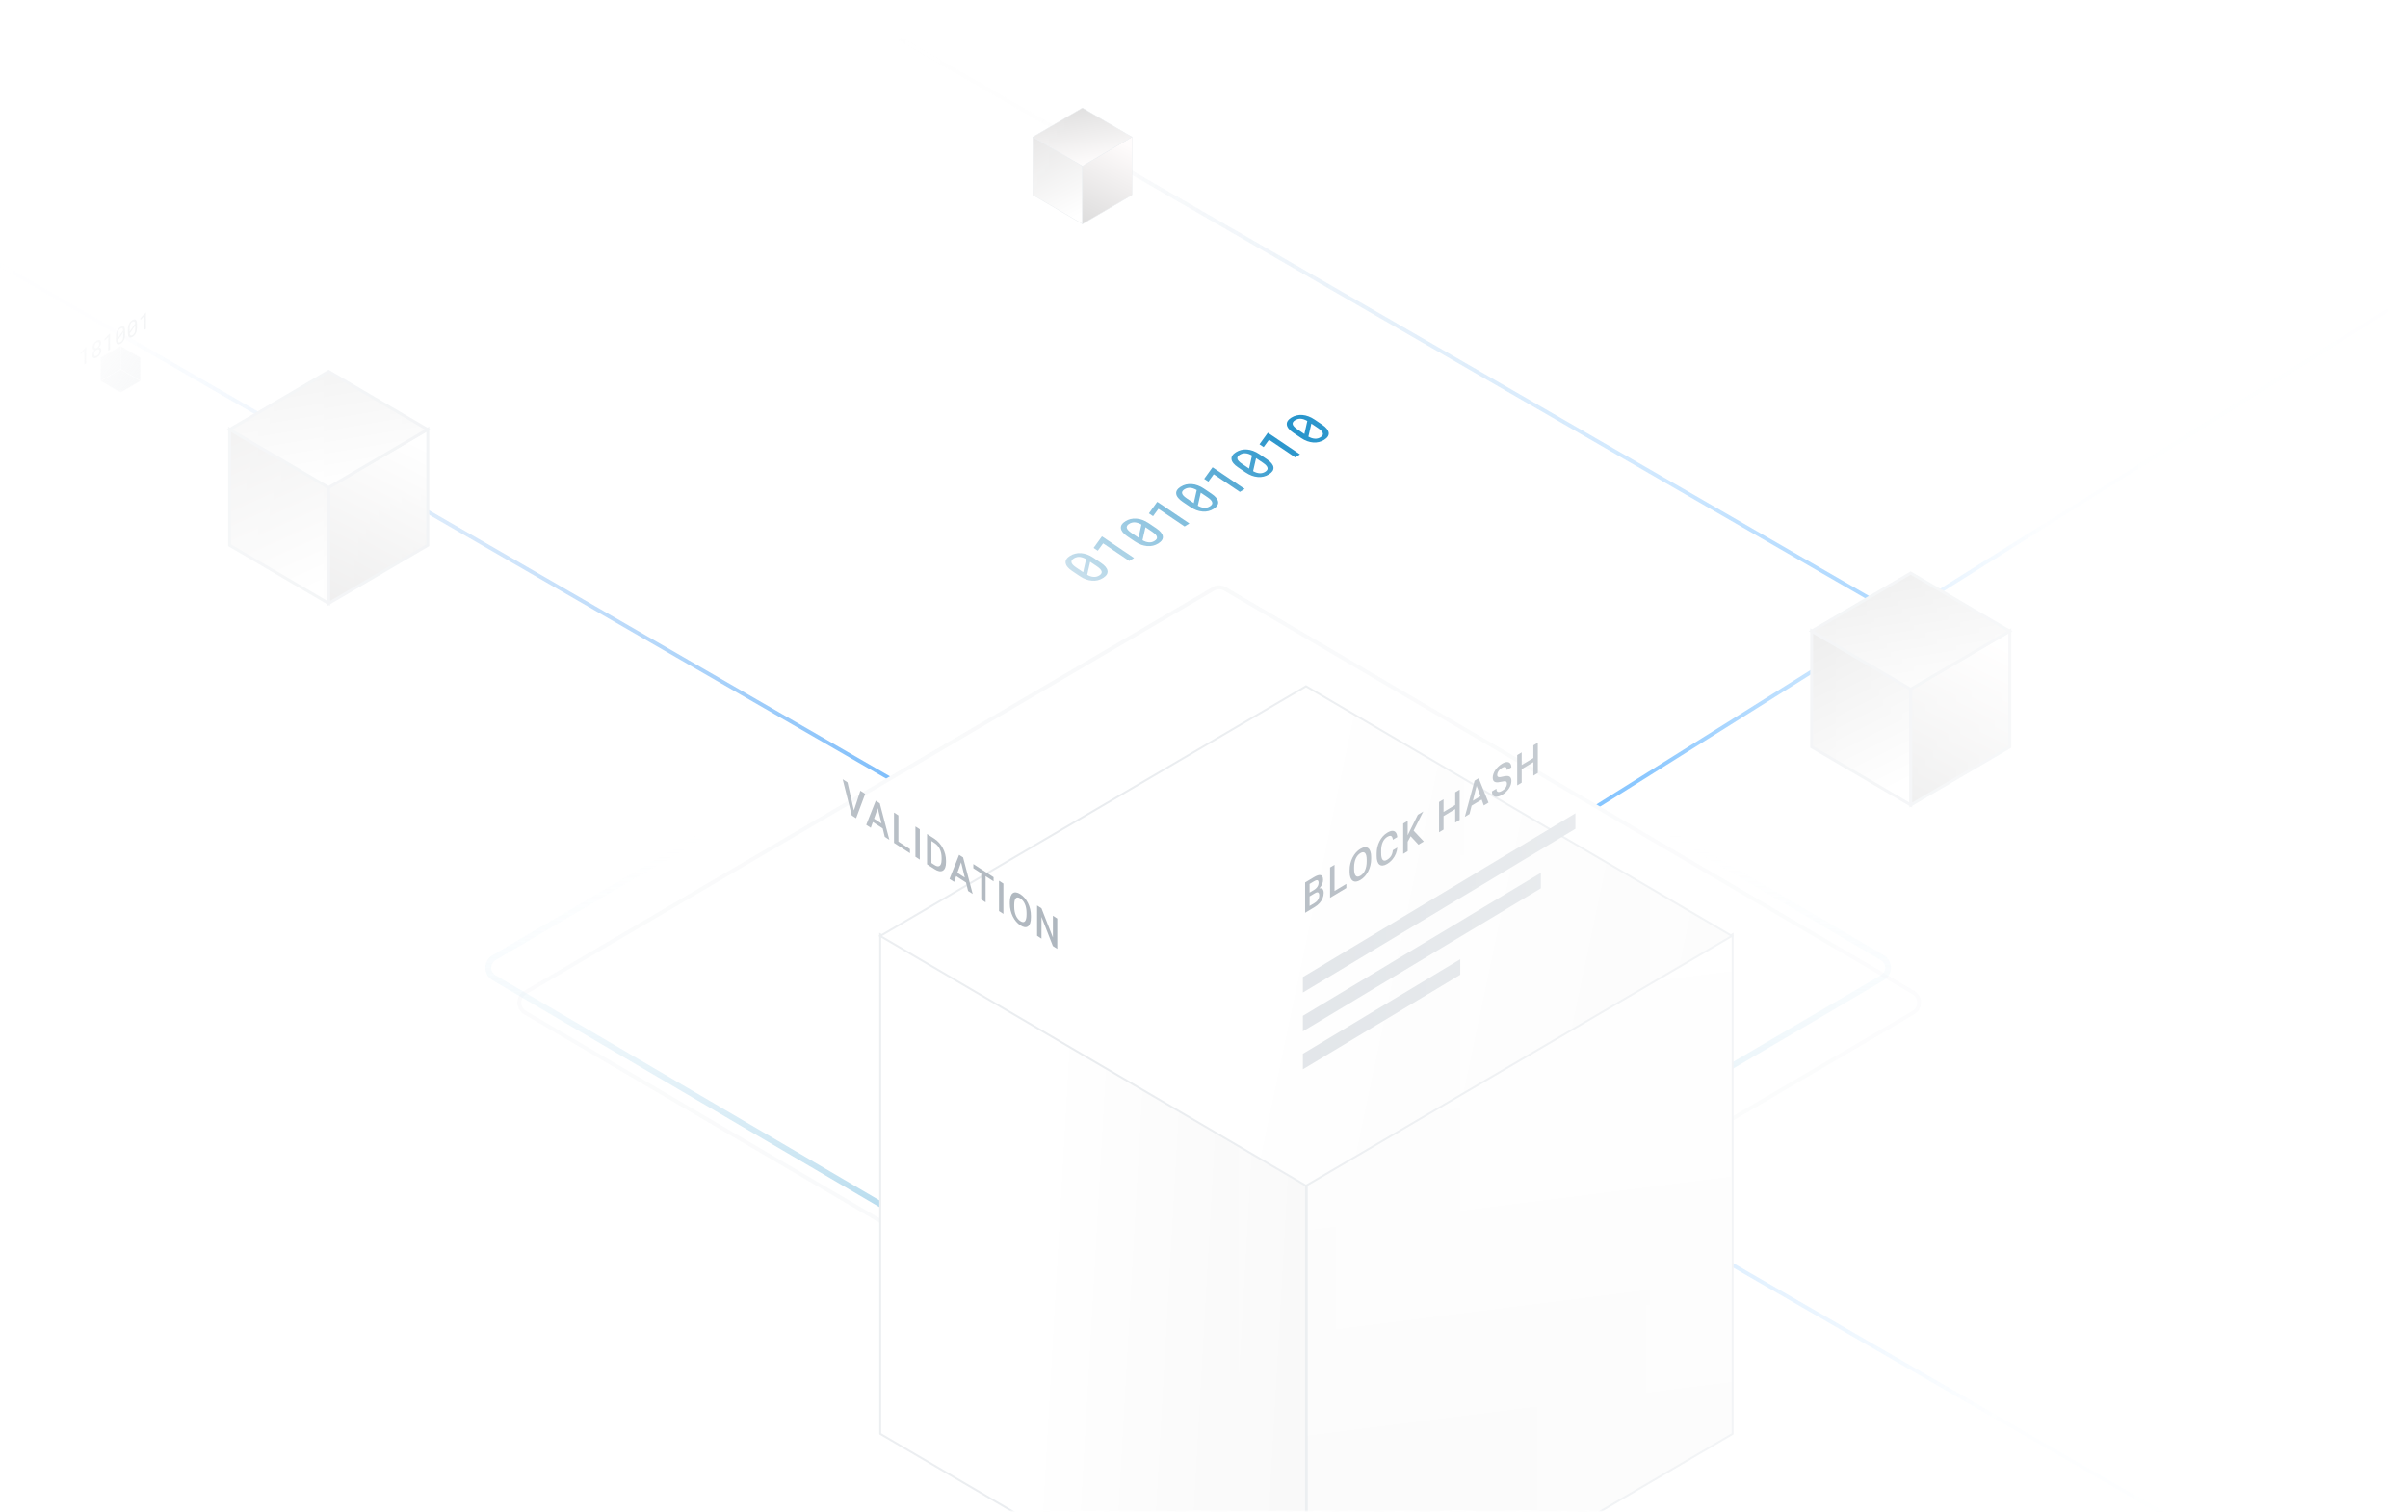 <svg width="621" height="390" viewBox="0 0 621 390" fill="none" xmlns="http://www.w3.org/2000/svg">
<g clip-path="url(#clip0_11142_936)">
<mask id="mask0_11142_936" style="mask-type:luminance" maskUnits="userSpaceOnUse" x="0" y="0" width="621" height="390">
<path d="M12 0H609C615.627 0 621 5.373 621 12V378C621 384.627 615.627 390 609 390H12C5.373 390 0 384.627 0 378V12C0 5.373 5.373 0 12 0Z" fill="white"/>
</mask>
<g mask="url(#mask0_11142_936)">
<mask id="mask1_11142_936" style="mask-type:alpha" maskUnits="userSpaceOnUse" x="0" y="0" width="621" height="390">
<path d="M621 0H0V390H621V0Z" fill="url(#paint0_linear_11142_936)"/>
</mask>
<g mask="url(#mask1_11142_936)">
<mask id="mask2_11142_936" style="mask-type:luminance" maskUnits="userSpaceOnUse" x="-4" y="0" width="620" height="390">
<path d="M616 0H-4V390H616V0Z" fill="white"/>
</mask>
<g mask="url(#mask2_11142_936)">
<path d="M491.904 160C390.443 101.421 333.557 68.579 232.096 10" stroke="url(#paint1_linear_11142_936)"/>
<g filter="url(#filter0_dddd_11142_936)">
<path fill-rule="evenodd" clip-rule="evenodd" d="M262.778 22.393L275.545 29.881V44.858L262.778 37.369V22.393Z" fill="url(#paint2_linear_11142_936)" stroke="#E9ECEF" stroke-width="0.1"/>
<path fill-rule="evenodd" clip-rule="evenodd" d="M275.566 44.858L288.334 37.369V22.393L275.566 29.882V44.858Z" fill="url(#paint3_linear_11142_936)" stroke="#E9ECEF" stroke-width="0.1"/>
<path fill-rule="evenodd" clip-rule="evenodd" d="M262.778 22.442L275.544 29.93L288.312 22.442L275.544 14.953L262.778 22.442Z" fill="url(#paint4_linear_11142_936)" stroke="#E9ECEF" stroke-width="0.1"/>
</g>
<path d="M558.917 391L-4 66" stroke="url(#paint5_linear_11142_936)"/>
<path d="M384 225.439C483.242 163.174 538.883 128.265 638.125 66" stroke="url(#paint6_linear_11142_936)"/>
<g filter="url(#filter1_d_11142_936)">
<path fill-rule="evenodd" clip-rule="evenodd" d="M127.411 248.009C125.435 249.168 125.435 252.025 127.412 253.185L304.894 357.282C305.831 357.831 306.992 357.831 307.929 357.282L485.433 253.185C487.41 252.026 487.41 249.168 485.434 248.009L307.93 143.89C306.992 143.341 305.831 143.341 304.894 143.89L127.411 248.009Z" fill="white"/>
<path fill-rule="evenodd" clip-rule="evenodd" d="M127.411 248.009C125.435 249.168 125.435 252.025 127.412 253.185L304.894 357.282C305.831 357.831 306.992 357.831 307.929 357.282L485.433 253.185C487.41 252.026 487.41 249.168 485.434 248.009L307.93 143.89C306.992 143.341 305.831 143.341 304.894 143.89L127.411 248.009Z" stroke="#F8F9FA"/>
</g>
<path fill-rule="evenodd" clip-rule="evenodd" d="M127.411 247.009C125.435 248.168 125.435 251.025 127.412 252.185L304.894 356.282C305.831 356.831 306.992 356.831 307.929 356.282L485.433 252.185C487.41 251.026 487.41 248.168 485.434 247.009L307.93 142.89C306.992 142.341 305.831 142.341 304.894 142.89L127.411 247.009Z" stroke="url(#paint7_linear_11142_936)" stroke-width="1.5"/>
<g filter="url(#filter2_dddd_11142_936)">
<path fill-rule="evenodd" clip-rule="evenodd" d="M196 130L305.826 194.419V323.247L196 258.827V130Z" fill="url(#paint8_linear_11142_936)" stroke="#E9ECEF" stroke-width="0.5"/>
<path fill-rule="evenodd" clip-rule="evenodd" d="M306 323.247L415.826 258.828V130L306 194.421V323.247Z" fill="url(#paint9_linear_11142_936)" stroke="#E9ECEF" stroke-width="0.5"/>
<path fill-rule="evenodd" clip-rule="evenodd" d="M196 130.421L305.813 194.828L415.639 130.421L305.813 66L196 130.421Z" fill="url(#paint10_linear_11142_936)" stroke="#E9ECEF" stroke-width="0.5"/>
</g>
<mask id="mask3_11142_936" style="mask-type:alpha" maskUnits="userSpaceOnUse" x="20" y="79" width="20" height="23">
<path d="M39.053 79H20V101.25H39.053V79Z" fill="url(#paint11_linear_11142_936)"/>
</mask>
<g mask="url(#mask3_11142_936)">
<path fill-rule="evenodd" clip-rule="evenodd" d="M25.969 98.264L31.092 95.26V89.25L25.969 92.255V98.264Z" fill="#DEE2E6" stroke="#F8F9FA" stroke-width="0.067"/>
<path fill-rule="evenodd" clip-rule="evenodd" d="M31.1 89.25L36.223 92.255V98.264L31.1 95.259V89.25Z" fill="#DEE2E6" stroke="#F8F9FA" stroke-width="0.067"/>
<path fill-rule="evenodd" clip-rule="evenodd" d="M25.969 98.245L31.091 95.24L36.214 98.245L31.091 101.25L25.969 98.245Z" fill="#DEE2E6" stroke="#F8F9FA" stroke-width="0.067"/>
<path d="M22.219 93.719L21.755 93.986V90.456L20.8 91.427V90.938L22.181 89.527L22.219 89.505V93.719ZM26.043 88.397C26.041 88.539 26.018 88.685 25.973 88.834C25.928 88.982 25.865 89.125 25.785 89.264C25.746 89.33 25.704 89.397 25.657 89.462C25.61 89.528 25.56 89.591 25.507 89.653C25.6 89.645 25.685 89.654 25.76 89.681C25.837 89.704 25.903 89.744 25.958 89.801C26.011 89.859 26.052 89.931 26.081 90.019C26.111 90.106 26.126 90.208 26.126 90.326C26.126 90.517 26.095 90.704 26.033 90.889C25.973 91.072 25.891 91.244 25.787 91.404C25.682 91.567 25.559 91.716 25.419 91.851C25.279 91.984 25.128 92.097 24.968 92.189C24.804 92.284 24.651 92.346 24.509 92.376C24.369 92.405 24.247 92.398 24.143 92.356C24.038 92.316 23.955 92.24 23.895 92.126C23.835 92.012 23.805 91.859 23.805 91.666C23.805 91.548 23.819 91.429 23.848 91.308C23.876 91.186 23.917 91.065 23.971 90.945C24.024 90.827 24.088 90.712 24.163 90.599C24.239 90.486 24.323 90.38 24.416 90.279C24.336 90.279 24.264 90.266 24.198 90.24C24.133 90.213 24.078 90.171 24.033 90.116C23.988 90.063 23.953 89.996 23.928 89.916C23.903 89.836 23.89 89.744 23.89 89.64C23.89 89.457 23.917 89.278 23.971 89.105C24.024 88.929 24.098 88.765 24.194 88.611C24.287 88.459 24.399 88.319 24.529 88.192C24.661 88.064 24.805 87.954 24.96 87.865C25.114 87.776 25.257 87.72 25.389 87.695C25.521 87.671 25.635 87.68 25.732 87.723C25.829 87.765 25.905 87.843 25.96 87.956C26.015 88.067 26.043 88.214 26.043 88.397ZM25.662 90.582C25.662 90.464 25.645 90.366 25.609 90.288C25.576 90.209 25.528 90.152 25.467 90.116C25.405 90.082 25.33 90.071 25.244 90.083C25.158 90.093 25.065 90.128 24.963 90.187C24.858 90.248 24.762 90.322 24.677 90.41C24.592 90.498 24.519 90.594 24.459 90.698C24.399 90.804 24.352 90.916 24.319 91.033C24.287 91.15 24.271 91.267 24.271 91.385C24.271 91.507 24.287 91.606 24.319 91.684C24.352 91.76 24.399 91.813 24.459 91.844C24.519 91.874 24.592 91.883 24.677 91.868C24.764 91.853 24.861 91.814 24.968 91.752C25.07 91.694 25.163 91.622 25.248 91.538C25.334 91.454 25.407 91.362 25.469 91.26C25.529 91.16 25.576 91.053 25.609 90.939C25.645 90.823 25.662 90.704 25.662 90.582ZM25.577 88.675C25.577 88.569 25.561 88.481 25.529 88.41C25.499 88.339 25.457 88.286 25.404 88.251C25.349 88.219 25.284 88.208 25.208 88.216C25.133 88.223 25.051 88.252 24.96 88.305C24.87 88.357 24.788 88.421 24.715 88.499C24.641 88.574 24.578 88.659 24.524 88.753C24.471 88.848 24.429 88.949 24.399 89.057C24.371 89.162 24.356 89.27 24.356 89.38C24.356 89.49 24.371 89.581 24.399 89.653C24.429 89.722 24.472 89.772 24.527 89.802C24.58 89.835 24.644 89.847 24.717 89.84C24.792 89.829 24.875 89.798 24.965 89.746C25.054 89.695 25.136 89.631 25.211 89.555C25.286 89.477 25.351 89.39 25.406 89.294C25.46 89.202 25.502 89.102 25.532 88.996C25.562 88.89 25.577 88.783 25.577 88.675ZM28.384 90.159L27.92 90.427V86.897L26.965 87.868V87.379L28.346 85.968L28.384 85.946V90.159ZM32.253 86.314C32.253 86.582 32.226 86.836 32.173 87.075C32.119 87.312 32.042 87.53 31.942 87.729C31.842 87.929 31.719 88.108 31.574 88.266C31.428 88.423 31.262 88.555 31.075 88.663C30.89 88.77 30.723 88.831 30.576 88.844C30.429 88.856 30.305 88.819 30.203 88.733C30.101 88.651 30.023 88.522 29.97 88.347C29.916 88.169 29.89 87.946 29.89 87.678V86.691C29.89 86.423 29.916 86.171 29.97 85.933C30.023 85.694 30.101 85.474 30.203 85.272C30.303 85.071 30.426 84.892 30.571 84.735C30.718 84.575 30.884 84.442 31.07 84.335C31.257 84.226 31.423 84.168 31.569 84.159C31.716 84.148 31.84 84.184 31.942 84.268C32.042 84.353 32.119 84.484 32.173 84.662C32.226 84.837 32.253 85.059 32.253 85.327V86.314ZM30.356 87.302L31.777 85.223C31.763 85.092 31.739 84.983 31.704 84.897C31.671 84.809 31.625 84.745 31.566 84.708C31.509 84.667 31.439 84.653 31.356 84.664C31.274 84.675 31.179 84.712 31.07 84.774C30.96 84.838 30.862 84.915 30.777 85.004C30.693 85.091 30.622 85.189 30.564 85.298C30.494 85.433 30.441 85.586 30.406 85.757C30.372 85.925 30.356 86.107 30.356 86.304V87.01C30.356 87.058 30.356 87.106 30.356 87.154C30.356 87.203 30.356 87.252 30.356 87.302ZM31.787 86.696V86.1C31.787 86.071 31.787 86.016 31.787 85.935C31.787 85.852 31.787 85.783 31.787 85.729L30.368 87.801C30.383 87.933 30.41 88.042 30.448 88.128C30.487 88.212 30.537 88.271 30.599 88.305C30.656 88.337 30.724 88.348 30.804 88.336C30.884 88.323 30.975 88.287 31.075 88.229C31.18 88.169 31.274 88.096 31.356 88.012C31.438 87.928 31.507 87.835 31.564 87.733C31.64 87.594 31.697 87.438 31.732 87.266C31.768 87.092 31.787 86.902 31.787 86.696ZM35.335 84.534C35.335 84.802 35.309 85.056 35.255 85.295C35.202 85.532 35.125 85.751 35.025 85.949C34.924 86.15 34.801 86.329 34.656 86.486C34.511 86.643 34.344 86.776 34.157 86.884C33.972 86.991 33.806 87.051 33.659 87.065C33.512 87.076 33.387 87.039 33.285 86.953C33.183 86.871 33.106 86.743 33.052 86.567C32.999 86.389 32.972 86.167 32.972 85.898V84.912C32.972 84.644 32.999 84.391 33.052 84.154C33.106 83.914 33.183 83.694 33.285 83.492C33.386 83.292 33.508 83.113 33.654 82.956C33.801 82.796 33.967 82.662 34.152 82.555C34.34 82.447 34.506 82.388 34.651 82.38C34.798 82.368 34.922 82.404 35.025 82.488C35.125 82.573 35.202 82.704 35.255 82.882C35.309 83.057 35.335 83.279 35.335 83.547V84.534ZM33.438 85.522L34.859 83.443C34.846 83.312 34.822 83.204 34.786 83.118C34.753 83.029 34.707 82.966 34.648 82.928C34.592 82.888 34.522 82.873 34.438 82.885C34.356 82.895 34.261 82.932 34.152 82.995C34.042 83.058 33.944 83.135 33.859 83.225C33.776 83.312 33.705 83.409 33.646 83.519C33.576 83.653 33.523 83.806 33.488 83.977C33.455 84.145 33.438 84.327 33.438 84.524V85.23C33.438 85.278 33.438 85.326 33.438 85.375C33.438 85.423 33.438 85.472 33.438 85.522ZM34.869 84.916V84.32C34.869 84.291 34.869 84.236 34.869 84.155C34.869 84.072 34.869 84.004 34.869 83.95L33.451 86.022C33.466 86.154 33.492 86.263 33.531 86.349C33.569 86.432 33.619 86.491 33.681 86.525C33.738 86.558 33.806 86.568 33.887 86.557C33.967 86.543 34.057 86.508 34.157 86.45C34.263 86.389 34.356 86.317 34.438 86.233C34.52 86.149 34.589 86.056 34.646 85.954C34.723 85.815 34.779 85.659 34.814 85.486C34.851 85.312 34.869 85.123 34.869 84.916ZM37.631 84.821L37.167 85.088V81.558L36.212 82.529V82.04L37.593 80.629L37.631 80.607V84.821Z" fill="#ADB5BD"/>
</g>
<path d="M283.926 145.175C284.451 145.529 284.855 145.883 285.14 146.235C285.42 146.585 285.583 146.926 285.627 147.256C285.67 147.592 285.596 147.914 285.403 148.221C285.207 148.525 284.892 148.813 284.459 149.083C284.034 149.349 283.582 149.541 283.102 149.659C282.622 149.777 282.122 149.814 281.603 149.77C281.092 149.732 280.57 149.616 280.038 149.423C279.507 149.225 278.978 148.949 278.453 148.595L276.509 147.284C275.98 146.927 275.575 146.573 275.295 146.223C275.01 145.871 274.85 145.527 274.814 145.191C274.766 144.858 274.839 144.537 275.031 144.23C275.228 143.921 275.539 143.633 275.964 143.368C276.397 143.097 276.853 142.905 277.333 142.792C277.817 142.677 278.316 142.639 278.831 142.681C279.343 142.719 279.865 142.838 280.396 143.036C280.924 143.231 281.453 143.507 281.982 143.864L283.926 145.175ZM279.342 147.59L280.1 144.222C279.794 144.045 279.498 143.909 279.213 143.812C278.928 143.715 278.65 143.66 278.379 143.648C278.127 143.634 277.882 143.659 277.644 143.725C277.405 143.785 277.172 143.887 276.944 144.029C276.712 144.174 276.545 144.328 276.443 144.49C276.337 144.649 276.294 144.816 276.314 144.99C276.341 145.199 276.456 145.417 276.658 145.644C276.861 145.871 277.143 146.107 277.506 146.351L278.753 147.192C278.874 147.274 278.976 147.343 279.059 147.399C279.142 147.455 279.236 147.519 279.342 147.59ZM282.917 146.1L281.807 145.35C281.731 145.299 281.629 145.231 281.501 145.144C281.368 145.055 281.249 144.974 281.144 144.903L280.38 148.26C280.675 148.424 280.961 148.552 281.239 148.643C281.52 148.733 281.789 148.783 282.045 148.795C282.301 148.812 282.551 148.79 282.797 148.73C283.039 148.667 283.27 148.567 283.49 148.429C283.718 148.287 283.885 148.138 283.991 147.984C284.093 147.827 284.136 147.665 284.12 147.498C284.101 147.284 283.99 147.062 283.788 146.83C283.582 146.595 283.291 146.352 282.917 146.1Z" fill="url(#paint12_linear_11142_936)"/>
<path d="M292.468 143.93L291.233 144.702L284.489 140.153L283.103 142.058L282.026 141.332L284.129 138.419L284.216 138.365L292.468 143.93Z" fill="url(#paint13_linear_11142_936)"/>
<path d="M298.187 136.263C298.712 136.617 299.117 136.97 299.401 137.323C299.682 137.673 299.844 138.013 299.888 138.344C299.932 138.68 299.857 139.001 299.664 139.308C299.468 139.613 299.153 139.9 298.721 140.171C298.295 140.436 297.843 140.628 297.363 140.747C296.883 140.865 296.384 140.902 295.864 140.858C295.353 140.819 294.831 140.704 294.299 140.511C293.768 140.313 293.239 140.037 292.714 139.682L290.77 138.371C290.241 138.014 289.837 137.661 289.556 137.311C289.272 136.959 289.111 136.614 289.075 136.279C289.027 135.945 289.1 135.625 289.293 135.318C289.489 135.009 289.8 134.721 290.225 134.456C290.658 134.185 291.114 133.993 291.594 133.88C292.078 133.764 292.577 133.727 293.093 133.768C293.604 133.807 294.126 133.925 294.657 134.123C295.185 134.319 295.714 134.595 296.243 134.952L298.187 136.263ZM293.603 138.678L294.362 135.31C294.055 135.133 293.759 134.996 293.474 134.899C293.189 134.803 292.911 134.748 292.64 134.736C292.388 134.722 292.143 134.747 291.905 134.813C291.667 134.873 291.434 134.974 291.206 135.117C290.974 135.262 290.807 135.415 290.704 135.577C290.598 135.737 290.555 135.904 290.575 136.078C290.602 136.287 290.717 136.505 290.919 136.732C291.122 136.959 291.404 137.194 291.767 137.439L293.014 138.28C293.135 138.362 293.237 138.43 293.32 138.486C293.403 138.542 293.497 138.606 293.603 138.678ZM297.179 137.187L296.068 136.438C295.992 136.387 295.89 136.318 295.762 136.232C295.63 136.142 295.511 136.062 295.405 135.991L294.641 139.347C294.936 139.511 295.223 139.639 295.5 139.731C295.781 139.82 296.05 139.871 296.306 139.883C296.562 139.9 296.812 139.878 297.058 139.818C297.3 139.755 297.531 139.655 297.751 139.517C297.979 139.375 298.146 139.226 298.252 139.071C298.354 138.914 298.397 138.753 298.381 138.586C298.362 138.372 298.251 138.149 298.049 137.917C297.843 137.683 297.553 137.439 297.179 137.187Z" fill="url(#paint14_linear_11142_936)"/>
<path d="M306.729 135.019L305.494 135.791L298.75 131.242L297.364 133.146L296.287 132.42L298.391 129.508L298.478 129.453L306.729 135.019Z" fill="url(#paint15_linear_11142_936)"/>
<path d="M312.448 127.352C312.973 127.707 313.378 128.06 313.662 128.412C313.943 128.762 314.105 129.103 314.149 129.434C314.193 129.77 314.118 130.091 313.926 130.398C313.729 130.702 313.415 130.99 312.982 131.26C312.557 131.526 312.104 131.718 311.624 131.836C311.144 131.954 310.645 131.992 310.126 131.948C309.614 131.909 309.092 131.793 308.561 131.6C308.029 131.402 307.5 131.126 306.975 130.772L305.031 129.461C304.502 129.104 304.098 128.751 303.817 128.401C303.533 128.048 303.372 127.704 303.336 127.368C303.289 127.035 303.361 126.715 303.554 126.408C303.75 126.098 304.061 125.811 304.486 125.545C304.919 125.275 305.375 125.083 305.855 124.97C306.339 124.854 306.838 124.817 307.354 124.858C307.865 124.897 308.387 125.015 308.919 125.213C309.447 125.408 309.975 125.684 310.504 126.041L312.448 127.352ZM307.864 129.767L308.623 126.399C308.316 126.223 308.02 126.086 307.735 125.989C307.45 125.892 307.172 125.838 306.901 125.826C306.649 125.811 306.404 125.837 306.166 125.902C305.928 125.963 305.695 126.064 305.467 126.206C305.235 126.351 305.068 126.505 304.965 126.667C304.859 126.826 304.816 126.993 304.836 127.167C304.863 127.376 304.978 127.594 305.18 127.821C305.383 128.048 305.665 128.284 306.028 128.529L307.275 129.37C307.396 129.451 307.498 129.52 307.581 129.576C307.664 129.632 307.759 129.696 307.864 129.767ZM311.44 128.277L310.329 127.528C310.253 127.477 310.151 127.408 310.023 127.321C309.891 127.232 309.772 127.152 309.666 127.08L308.902 130.437C309.197 130.601 309.484 130.729 309.761 130.821C310.042 130.91 310.311 130.961 310.567 130.972C310.823 130.989 311.074 130.968 311.319 130.907C311.561 130.845 311.792 130.744 312.013 130.607C312.241 130.464 312.408 130.316 312.513 130.161C312.616 130.004 312.659 129.842 312.642 129.676C312.623 129.462 312.512 129.239 312.31 129.007C312.104 128.773 311.814 128.529 311.44 128.277Z" fill="url(#paint16_linear_11142_936)"/>
<path d="M320.99 126.109L319.755 126.88L313.011 122.331L311.625 124.236L310.548 123.51L312.652 120.597L312.739 120.543L320.99 126.109Z" fill="url(#paint17_linear_11142_936)"/>
<path d="M326.709 118.44C327.234 118.794 327.639 119.148 327.923 119.5C328.204 119.85 328.366 120.191 328.41 120.521C328.454 120.857 328.379 121.179 328.187 121.486C327.99 121.79 327.676 122.078 327.243 122.348C326.818 122.614 326.365 122.806 325.885 122.924C325.405 123.042 324.906 123.079 324.387 123.035C323.875 122.997 323.353 122.881 322.822 122.688C322.29 122.49 321.762 122.214 321.236 121.86L319.293 120.548C318.764 120.192 318.359 119.838 318.078 119.488C317.794 119.136 317.634 118.792 317.597 118.456C317.55 118.123 317.622 117.802 317.815 117.495C318.011 117.186 318.322 116.898 318.747 116.633C319.18 116.362 319.637 116.17 320.116 116.057C320.6 115.942 321.099 115.904 321.615 115.946C322.126 115.984 322.648 116.103 323.18 116.301C323.708 116.496 324.236 116.772 324.765 117.129L326.709 118.44ZM322.125 120.855L322.884 117.487C322.577 117.31 322.281 117.174 321.996 117.077C321.711 116.98 321.433 116.925 321.162 116.913C320.91 116.899 320.665 116.924 320.427 116.99C320.189 117.05 319.956 117.152 319.728 117.294C319.496 117.439 319.329 117.593 319.227 117.755C319.121 117.914 319.078 118.081 319.097 118.255C319.124 118.464 319.239 118.682 319.442 118.909C319.644 119.136 319.927 119.372 320.289 119.616L321.536 120.457C321.657 120.539 321.759 120.608 321.842 120.664C321.925 120.72 322.02 120.784 322.125 120.855ZM325.701 119.365L324.59 118.615C324.514 118.564 324.412 118.496 324.284 118.409C324.152 118.32 324.033 118.239 323.927 118.168L323.163 121.525C323.458 121.689 323.745 121.817 324.022 121.908C324.304 121.998 324.572 122.048 324.828 122.06C325.084 122.077 325.335 122.055 325.58 121.995C325.822 121.932 326.053 121.832 326.274 121.694C326.502 121.552 326.669 121.403 326.775 121.249C326.877 121.092 326.92 120.93 326.903 120.763C326.884 120.549 326.773 120.327 326.571 120.095C326.365 119.86 326.075 119.617 325.701 119.365Z" fill="url(#paint18_linear_11142_936)"/>
<path d="M335.251 117.198L334.017 117.97L327.272 113.421L325.886 115.326L324.809 114.6L326.913 111.687L327 111.633L335.251 117.198Z" fill="url(#paint19_linear_11142_936)"/>
<path d="M340.97 109.531C341.495 109.885 341.9 110.238 342.184 110.591C342.465 110.941 342.627 111.281 342.671 111.612C342.715 111.948 342.641 112.269 342.448 112.576C342.251 112.881 341.937 113.168 341.504 113.439C341.079 113.704 340.626 113.896 340.146 114.015C339.666 114.133 339.167 114.17 338.648 114.126C338.136 114.087 337.615 113.972 337.083 113.779C336.551 113.581 336.023 113.305 335.497 112.95L333.554 111.639C333.025 111.282 332.62 110.929 332.339 110.579C332.055 110.227 331.895 109.882 331.858 109.547C331.811 109.213 331.883 108.893 332.076 108.586C332.272 108.277 332.583 107.989 333.008 107.723C333.441 107.453 333.898 107.261 334.377 107.148C334.861 107.032 335.361 106.995 335.876 107.036C336.388 107.075 336.909 107.193 337.441 107.391C337.969 107.587 338.497 107.863 339.026 108.22L340.97 109.531ZM336.387 111.946L337.145 108.578C336.838 108.401 336.543 108.264 336.258 108.167C335.973 108.071 335.694 108.016 335.423 108.004C335.171 107.99 334.926 108.015 334.688 108.08C334.45 108.141 334.217 108.242 333.989 108.385C333.757 108.53 333.59 108.683 333.488 108.845C333.382 109.005 333.339 109.172 333.359 109.346C333.385 109.555 333.5 109.773 333.703 110C333.905 110.227 334.188 110.462 334.55 110.707L335.797 111.548C335.918 111.63 336.02 111.698 336.103 111.754C336.186 111.81 336.281 111.874 336.387 111.946ZM339.962 110.455L338.851 109.706C338.776 109.655 338.674 109.586 338.545 109.5C338.413 109.41 338.294 109.33 338.188 109.259L337.424 112.615C337.72 112.779 338.006 112.907 338.283 112.999C338.565 113.088 338.833 113.139 339.089 113.151C339.345 113.168 339.596 113.146 339.841 113.086C340.083 113.023 340.315 112.923 340.535 112.785C340.763 112.643 340.93 112.494 341.036 112.339C341.138 112.182 341.181 112.021 341.165 111.854C341.145 111.64 341.035 111.417 340.832 111.185C340.626 110.951 340.336 110.707 339.962 110.455Z" fill="url(#paint20_linear_11142_936)"/>
<path d="M220.154 209.216L221.88 203.945L223.127 204.755L220.776 211.049L219.934 210.502L220.154 209.216ZM218.56 201.789L220.271 209.292L220.506 210.873L219.659 210.323L217.316 200.982L218.56 201.789Z" fill="#ADB5BD"/>
<path d="M226.535 208.01L224.575 213.516L223.39 212.747L225.859 206.529L226.616 207.021L226.535 208.01ZM228.174 215.853L226.21 207.799L226.125 206.702L226.886 207.196L229.363 216.625L228.174 215.853ZM228.08 212.891V213.96L224.512 211.643V210.575L228.08 212.891Z" fill="#ADB5BD"/>
<path d="M234.667 219.001V220.07L231.374 217.931V216.862L234.667 219.001ZM231.69 210.316V218.136L230.559 217.402V209.582L231.69 210.316Z" fill="#ADB5BD"/>
<path d="M237.21 213.902V221.723L236.079 220.989V213.168L237.21 213.902Z" fill="#ADB5BD"/>
<path d="M240.982 224.17L239.581 223.261L239.59 222.198L240.982 223.102C241.387 223.365 241.726 223.48 242 223.446C242.276 223.414 242.483 223.246 242.621 222.942C242.762 222.64 242.833 222.216 242.833 221.672V221.248C242.833 220.825 242.793 220.425 242.711 220.046C242.633 219.67 242.516 219.32 242.36 218.996C242.207 218.675 242.018 218.384 241.792 218.123C241.57 217.864 241.313 217.64 241.022 217.451L239.554 216.497V215.423L241.022 216.376C241.458 216.659 241.856 217.005 242.216 217.415C242.576 217.821 242.887 218.271 243.148 218.767C243.413 219.264 243.615 219.786 243.756 220.333C243.898 220.879 243.968 221.433 243.968 221.996V222.409C243.968 222.971 243.898 223.434 243.756 223.797C243.615 224.16 243.413 224.419 243.148 224.573C242.884 224.724 242.569 224.768 242.202 224.705C241.839 224.641 241.432 224.463 240.982 224.17ZM240.207 215.847V223.667L239.076 222.933V215.113L240.207 215.847Z" fill="#ADB5BD"/>
<path d="M248.02 221.963L246.06 227.468L244.875 226.699L247.344 220.482L248.101 220.973L248.02 221.963ZM249.659 229.806L247.695 221.752L247.61 220.654L248.371 221.149L250.848 230.578L249.659 229.806ZM249.565 226.844V227.913L245.997 225.596V224.527L249.565 226.844Z" fill="#ADB5BD"/>
<path d="M254.175 224.919V232.739L253.053 232.011V224.19L254.175 224.919ZM256.233 226.256V227.33L251.012 223.939V222.865L256.233 226.256Z" fill="#ADB5BD"/>
<path d="M258.767 227.902V235.722L257.636 234.988V227.168L258.767 227.902Z" fill="#ADB5BD"/>
<path d="M265.863 236.206V236.635C265.863 237.226 265.799 237.714 265.669 238.099C265.54 238.485 265.356 238.764 265.115 238.937C264.878 239.113 264.593 239.18 264.26 239.139C263.926 239.094 263.557 238.94 263.151 238.677C262.749 238.416 262.381 238.091 262.048 237.703C261.717 237.313 261.431 236.874 261.187 236.386C260.944 235.899 260.755 235.377 260.62 234.82C260.488 234.265 260.422 233.692 260.422 233.102V232.672C260.422 232.081 260.488 231.596 260.62 231.216C260.752 230.833 260.938 230.555 261.178 230.381C261.422 230.206 261.708 230.14 262.039 230.183C262.372 230.224 262.74 230.375 263.142 230.636C263.548 230.899 263.917 231.227 264.251 231.619C264.584 232.007 264.871 232.446 265.111 232.935C265.351 233.42 265.536 233.94 265.665 234.492C265.797 235.044 265.863 235.615 265.863 236.206ZM264.733 235.901V235.461C264.733 235.024 264.696 234.615 264.624 234.236C264.555 233.854 264.452 233.506 264.314 233.191C264.178 232.874 264.012 232.594 263.814 232.35C263.615 232.103 263.392 231.899 263.142 231.737C262.893 231.575 262.671 231.49 262.476 231.481C262.281 231.469 262.114 231.533 261.976 231.672C261.841 231.81 261.737 232.024 261.665 232.314C261.593 232.6 261.557 232.961 261.557 233.398V233.839C261.557 234.276 261.593 234.686 261.665 235.069C261.737 235.453 261.842 235.805 261.98 236.128C262.121 236.449 262.29 236.732 262.485 236.977C262.68 237.218 262.902 237.419 263.151 237.581C263.404 237.745 263.627 237.833 263.823 237.845C264.018 237.854 264.183 237.788 264.318 237.646C264.453 237.501 264.555 237.283 264.624 236.991C264.696 236.701 264.733 236.338 264.733 235.901Z" fill="#ADB5BD"/>
<path d="M272.658 236.922V244.742L271.527 244.008L268.586 236.496V242.098L267.455 241.363V233.543L268.586 234.277L271.536 241.806V236.193L272.658 236.922Z" fill="#ADB5BD"/>
<path d="M339.092 230.389L337.384 231.415L337.375 230.438L338.867 229.542C339.118 229.39 339.332 229.219 339.507 229.028C339.685 228.832 339.82 228.623 339.912 228.403C340.004 228.18 340.05 227.95 340.05 227.713C340.05 227.452 340.007 227.265 339.921 227.152C339.835 227.039 339.703 226.998 339.525 227.03C339.35 227.06 339.126 227.157 338.853 227.321L337.734 227.993V234.739L336.579 235.433V227.613L338.853 226.247C339.221 226.025 339.55 225.869 339.838 225.778C340.13 225.685 340.377 225.666 340.579 225.719C340.785 225.768 340.94 225.893 341.044 226.095C341.152 226.296 341.206 226.579 341.206 226.944C341.206 227.266 341.14 227.601 341.008 227.949C340.876 228.293 340.681 228.627 340.423 228.95C340.165 229.273 339.844 229.566 339.461 229.829L339.092 230.389ZM339.042 233.954L337.021 235.168L337.541 233.786L339.042 232.885C339.303 232.728 339.521 232.547 339.695 232.341C339.87 232.132 340.001 231.913 340.087 231.682C340.176 231.446 340.22 231.206 340.22 230.963C340.22 230.708 340.182 230.511 340.105 230.371C340.028 230.227 339.907 230.155 339.742 230.155C339.576 230.15 339.359 230.228 339.092 230.389L337.794 231.169L337.803 230.181L339.493 229.165L339.755 229.378C340.124 229.171 340.426 229.084 340.662 229.118C340.902 229.15 341.08 229.27 341.196 229.479C341.313 229.688 341.371 229.954 341.371 230.276C341.371 230.774 341.278 231.248 341.09 231.697C340.906 232.144 340.641 232.559 340.294 232.943C339.947 233.324 339.53 233.66 339.042 233.954Z" fill="#ADB5BD"/>
<path d="M347.206 227.978V229.047L343.841 231.069V230L347.206 227.978ZM344.163 223.055V230.875L343.008 231.57V223.749L344.163 223.055Z" fill="#ADB5BD"/>
<path d="M353.612 221.073V221.502C353.612 222.093 353.546 222.663 353.414 223.211C353.282 223.76 353.094 224.272 352.848 224.749C352.605 225.224 352.314 225.652 351.973 226.032C351.633 226.409 351.255 226.721 350.841 226.97C350.429 227.218 350.053 227.358 349.713 227.39C349.375 227.418 349.082 227.341 348.833 227.161C348.585 226.981 348.391 226.698 348.253 226.312C348.118 225.924 348.051 225.435 348.051 224.844V224.414C348.051 223.824 348.118 223.255 348.253 222.708C348.388 222.158 348.579 221.644 348.824 221.167C349.073 220.685 349.366 220.256 349.703 219.882C350.044 219.502 350.42 219.188 350.831 218.941C351.246 218.692 351.623 218.553 351.964 218.523C352.305 218.491 352.598 218.567 352.843 218.752C353.089 218.934 353.278 219.22 353.41 219.61C353.545 219.994 353.612 220.482 353.612 221.073ZM352.457 222.197V221.756C352.457 221.319 352.42 220.957 352.346 220.668C352.276 220.374 352.17 220.156 352.028 220.015C351.89 219.869 351.72 219.8 351.517 219.807C351.315 219.81 351.086 219.889 350.831 220.042C350.577 220.195 350.35 220.39 350.15 220.629C349.951 220.863 349.78 221.137 349.639 221.451C349.501 221.76 349.395 222.104 349.321 222.485C349.248 222.863 349.211 223.27 349.211 223.707V224.147C349.211 224.584 349.248 224.948 349.321 225.241C349.395 225.533 349.502 225.753 349.644 225.901C349.788 226.044 349.96 226.114 350.159 226.112C350.359 226.107 350.586 226.028 350.841 225.875C351.098 225.72 351.327 225.525 351.527 225.291C351.726 225.053 351.895 224.778 352.033 224.465C352.171 224.15 352.276 223.802 352.346 223.423C352.42 223.042 352.457 222.634 352.457 222.197Z" fill="#ADB5BD"/>
<path d="M359.199 219.296L360.35 218.605C360.313 219.139 360.19 219.669 359.981 220.195C359.773 220.718 359.479 221.208 359.102 221.664C358.724 222.12 358.266 222.51 357.725 222.835C357.311 223.084 356.938 223.222 356.607 223.249C356.275 223.273 355.991 223.196 355.755 223.02C355.519 222.839 355.337 222.56 355.212 222.181C355.089 221.8 355.027 221.328 355.027 220.766V220.116C355.027 219.554 355.09 219.007 355.216 218.477C355.345 217.945 355.529 217.446 355.769 216.98C356.008 216.51 356.295 216.089 356.63 215.716C356.967 215.341 357.346 215.027 357.767 214.775C358.301 214.454 358.752 214.297 359.12 214.305C359.489 214.313 359.774 214.458 359.977 214.741C360.182 215.022 360.308 215.41 360.354 215.905L359.203 216.597C359.173 216.279 359.105 216.031 359.001 215.854C358.899 215.675 358.749 215.583 358.549 215.577C358.35 215.568 358.089 215.661 357.767 215.854C357.503 216.013 357.273 216.208 357.076 216.441C356.88 216.674 356.716 216.941 356.584 217.242C356.452 217.543 356.352 217.877 356.284 218.243C356.22 218.604 356.188 218.993 356.188 219.408V220.069C356.188 220.463 356.217 220.803 356.275 221.09C356.337 221.372 356.429 221.591 356.551 221.746C356.677 221.9 356.837 221.981 357.03 221.99C357.224 221.999 357.455 221.923 357.725 221.76C358.054 221.563 358.319 221.343 358.522 221.099C358.727 220.854 358.882 220.584 358.987 220.288C359.094 219.987 359.165 219.657 359.199 219.296Z" fill="#ADB5BD"/>
<path d="M363.026 211.722V219.542L361.871 220.236V212.416L363.026 211.722ZM367.055 209.301L364.338 214.699L362.792 217.54L362.589 216.324L363.694 214.071L365.646 210.148L367.055 209.301ZM365.812 217.868L363.606 215.487L364.403 214.09L367.184 217.044L365.812 217.868Z" fill="#ADB5BD"/>
<path d="M375.548 207.462V208.53L371.989 210.669V209.6L375.548 207.462ZM372.275 206.163V213.983L371.119 214.677V206.857L372.275 206.163ZM376.437 203.662V211.482L375.286 212.174V204.354L376.437 203.662Z" fill="#ADB5BD"/>
<path d="M380.978 201.976L378.975 209.958L377.764 210.686L380.287 201.349L381.061 200.885L380.978 201.976ZM382.654 207.748L380.646 202.176L380.559 201.186L381.337 200.719L383.869 207.017L382.654 207.748ZM382.557 204.905V205.974L378.911 208.165V207.096L382.557 204.905Z" fill="#ADB5BD"/>
<path d="M388.618 202.151C388.618 201.99 388.596 201.86 388.553 201.76C388.513 201.659 388.441 201.588 388.337 201.546C388.233 201.505 388.085 201.494 387.895 201.511C387.708 201.523 387.468 201.565 387.177 201.637C386.857 201.714 386.563 201.764 386.293 201.786C386.026 201.804 385.792 201.779 385.593 201.713C385.393 201.643 385.238 201.519 385.128 201.342C385.017 201.162 384.962 200.91 384.962 200.588C384.962 200.269 385.019 199.945 385.133 199.615C385.249 199.284 385.413 198.96 385.625 198.643C385.84 198.32 386.093 198.019 386.385 197.74C386.676 197.458 386.999 197.21 387.352 196.998C387.849 196.699 388.277 196.55 388.636 196.549C388.998 196.546 389.276 196.667 389.469 196.913C389.666 197.156 389.764 197.497 389.764 197.933L388.618 198.622C388.618 198.364 388.57 198.166 388.475 198.026C388.383 197.881 388.242 197.808 388.051 197.808C387.864 197.806 387.626 197.891 387.338 198.065C387.065 198.229 386.838 198.414 386.656 198.619C386.475 198.825 386.34 199.036 386.251 199.255C386.162 199.473 386.118 199.686 386.118 199.893C386.118 200.04 386.147 200.157 386.205 200.244C386.264 200.327 386.353 200.384 386.472 200.416C386.592 200.445 386.742 200.449 386.923 200.43C387.105 200.411 387.318 200.368 387.563 200.303C387.935 200.209 388.259 200.158 388.535 200.149C388.811 200.137 389.041 200.174 389.225 200.261C389.41 200.347 389.548 200.488 389.64 200.683C389.732 200.875 389.778 201.128 389.778 201.443C389.778 201.773 389.721 202.104 389.608 202.437C389.494 202.767 389.331 203.088 389.12 203.402C388.911 203.71 388.659 204.002 388.364 204.28C388.073 204.552 387.748 204.795 387.388 205.011C387.066 205.205 386.749 205.346 386.435 205.434C386.125 205.52 385.843 205.537 385.588 205.486C385.334 205.431 385.131 205.295 384.981 205.078C384.83 204.857 384.755 204.538 384.755 204.123L385.911 203.429C385.911 203.683 385.947 203.877 386.021 204.012C386.098 204.145 386.204 204.228 386.339 204.262C386.474 204.291 386.63 204.28 386.808 204.227C386.989 204.171 387.183 204.082 387.388 203.959C387.659 203.796 387.884 203.616 388.065 203.418C388.249 203.217 388.388 203.009 388.48 202.793C388.572 202.576 388.618 202.362 388.618 202.151Z" fill="#ADB5BD"/>
<path d="M395.7 195.355V196.424L392.142 198.562V197.493L395.7 195.355ZM392.427 194.056V201.876L391.271 202.571V194.75L392.427 194.056ZM396.589 191.555V199.376L395.438 200.067V192.247L396.589 191.555Z" fill="#ADB5BD"/>
<g filter="url(#filter3_dddd_11142_936)">
<path fill-rule="evenodd" clip-rule="evenodd" d="M460 136.881L485.535 151.859V181.813L460 166.834V136.881Z" fill="url(#paint21_linear_11142_936)" stroke="#E9ECEF" stroke-width="0.75"/>
<path fill-rule="evenodd" clip-rule="evenodd" d="M485.576 181.813L511.111 166.835V136.881L485.576 151.86V181.813Z" fill="url(#paint22_linear_11142_936)" stroke="#E9ECEF" stroke-width="0.75"/>
<path fill-rule="evenodd" clip-rule="evenodd" d="M460 136.978L485.532 151.953L511.067 136.978L485.532 122L460 136.978Z" fill="url(#paint23_linear_11142_936)" stroke="#E9ECEF" stroke-width="0.75"/>
</g>
<path d="M406.288 209.767L336 252V256L406.288 213.767V209.767Z" fill="#DEE2E6"/>
<path d="M397.366 225.128L336 262V266L397.366 229.128V225.128Z" fill="#DEE2E6"/>
<path d="M376.581 247.414L336 271.797V275.797L376.581 251.414V247.414Z" fill="#DEE2E6"/>
<g filter="url(#filter4_dddd_11142_936)">
<path fill-rule="evenodd" clip-rule="evenodd" d="M52 84.881L77.535 99.859V129.812L52 114.833V84.881Z" fill="url(#paint24_linear_11142_936)" stroke="#E9ECEF" stroke-width="0.75"/>
<path fill-rule="evenodd" clip-rule="evenodd" d="M77.576 129.812L103.111 114.834V84.881L77.576 99.859V129.812Z" fill="url(#paint25_linear_11142_936)" stroke="#E9ECEF" stroke-width="0.75"/>
<path fill-rule="evenodd" clip-rule="evenodd" d="M52 84.978L77.532 99.953L103.067 84.978L77.532 70L52 84.978Z" fill="url(#paint26_linear_11142_936)" stroke="#E9ECEF" stroke-width="0.75"/>
</g>
</g>
</g>
</g>
</g>
<defs>
<filter id="filter0_dddd_11142_936" x="261.284" y="14.43" width="31.893" height="40.165" filterUnits="userSpaceOnUse" color-interpolation-filters="sRGB">
<feFlood flood-opacity="0" result="BackgroundImageFix"/>
<feColorMatrix in="SourceAlpha" type="matrix" values="0 0 0 0 0 0 0 0 0 0 0 0 0 0 0 0 0 0 127 0" result="hardAlpha"/>
<feOffset dx="0.116" dy="0.465"/>
<feGaussianBlur stdDeviation="0.465"/>
<feColorMatrix type="matrix" values="0 0 0 0 0.902 0 0 0 0 0.902 0 0 0 0 0.902 0 0 0 0.1 0"/>
<feBlend mode="normal" in2="BackgroundImageFix" result="effect1_dropShadow_11142_936"/>
<feColorMatrix in="SourceAlpha" type="matrix" values="0 0 0 0 0 0 0 0 0 0 0 0 0 0 0 0 0 0 127 0" result="hardAlpha"/>
<feOffset dx="0.465" dy="1.744"/>
<feGaussianBlur stdDeviation="0.872"/>
<feColorMatrix type="matrix" values="0 0 0 0 0.902 0 0 0 0 0.902 0 0 0 0 0.902 0 0 0 0.09 0"/>
<feBlend mode="normal" in2="effect1_dropShadow_11142_936" result="effect2_dropShadow_11142_936"/>
<feColorMatrix in="SourceAlpha" type="matrix" values="0 0 0 0 0 0 0 0 0 0 0 0 0 0 0 0 0 0 127 0" result="hardAlpha"/>
<feOffset dx="1.046" dy="3.836"/>
<feGaussianBlur stdDeviation="1.221"/>
<feColorMatrix type="matrix" values="0 0 0 0 0.902 0 0 0 0 0.902 0 0 0 0 0.902 0 0 0 0.05 0"/>
<feBlend mode="normal" in2="effect2_dropShadow_11142_936" result="effect3_dropShadow_11142_936"/>
<feColorMatrix in="SourceAlpha" type="matrix" values="0 0 0 0 0 0 0 0 0 0 0 0 0 0 0 0 0 0 127 0" result="hardAlpha"/>
<feOffset dx="1.976" dy="6.859"/>
<feGaussianBlur stdDeviation="1.395"/>
<feColorMatrix type="matrix" values="0 0 0 0 0.902 0 0 0 0 0.902 0 0 0 0 0.902 0 0 0 0.01 0"/>
<feBlend mode="normal" in2="effect3_dropShadow_11142_936" result="effect4_dropShadow_11142_936"/>
<feBlend mode="normal" in="SourceGraphic" in2="effect4_dropShadow_11142_936" result="shape"/>
</filter>
<filter id="filter1_d_11142_936" x="113.429" y="130.979" width="401.987" height="255.215" filterUnits="userSpaceOnUse" color-interpolation-filters="sRGB">
<feFlood flood-opacity="0" result="BackgroundImageFix"/>
<feColorMatrix in="SourceAlpha" type="matrix" values="0 0 0 0 0 0 0 0 0 0 0 0 0 0 0 0 0 0 127 0" result="hardAlpha"/>
<feOffset dx="8" dy="8"/>
<feGaussianBlur stdDeviation="10"/>
<feComposite in2="hardAlpha" operator="out"/>
<feColorMatrix type="matrix" values="0 0 0 0 0.514 0 0 0 0 0.79 0 0 0 0 0.945 0 0 0 0.1 0"/>
<feBlend mode="normal" in2="BackgroundImageFix" result="effect1_dropShadow_11142_936"/>
<feBlend mode="normal" in="SourceGraphic" in2="effect1_dropShadow_11142_936" result="shape"/>
</filter>
<filter id="filter2_dddd_11142_936" x="183.506" y="61.711" width="273.627" height="344.973" filterUnits="userSpaceOnUse" color-interpolation-filters="sRGB">
<feFlood flood-opacity="0" result="BackgroundImageFix"/>
<feColorMatrix in="SourceAlpha" type="matrix" values="0 0 0 0 0 0 0 0 0 0 0 0 0 0 0 0 0 0 127 0" result="hardAlpha"/>
<feOffset dx="1" dy="4"/>
<feGaussianBlur stdDeviation="4"/>
<feColorMatrix type="matrix" values="0 0 0 0 0.902 0 0 0 0 0.902 0 0 0 0 0.902 0 0 0 0.1 0"/>
<feBlend mode="normal" in2="BackgroundImageFix" result="effect1_dropShadow_11142_936"/>
<feColorMatrix in="SourceAlpha" type="matrix" values="0 0 0 0 0 0 0 0 0 0 0 0 0 0 0 0 0 0 127 0" result="hardAlpha"/>
<feOffset dx="4" dy="15"/>
<feGaussianBlur stdDeviation="7.5"/>
<feColorMatrix type="matrix" values="0 0 0 0 0.902 0 0 0 0 0.902 0 0 0 0 0.902 0 0 0 0.09 0"/>
<feBlend mode="normal" in2="effect1_dropShadow_11142_936" result="effect2_dropShadow_11142_936"/>
<feColorMatrix in="SourceAlpha" type="matrix" values="0 0 0 0 0 0 0 0 0 0 0 0 0 0 0 0 0 0 127 0" result="hardAlpha"/>
<feOffset dx="9" dy="33"/>
<feGaussianBlur stdDeviation="10.5"/>
<feColorMatrix type="matrix" values="0 0 0 0 0.902 0 0 0 0 0.902 0 0 0 0 0.902 0 0 0 0.05 0"/>
<feBlend mode="normal" in2="effect2_dropShadow_11142_936" result="effect3_dropShadow_11142_936"/>
<feColorMatrix in="SourceAlpha" type="matrix" values="0 0 0 0 0 0 0 0 0 0 0 0 0 0 0 0 0 0 127 0" result="hardAlpha"/>
<feOffset dx="17" dy="59"/>
<feGaussianBlur stdDeviation="12"/>
<feColorMatrix type="matrix" values="0 0 0 0 0.902 0 0 0 0 0.902 0 0 0 0 0.902 0 0 0 0.01 0"/>
<feBlend mode="normal" in2="effect3_dropShadow_11142_936" result="effect4_dropShadow_11142_936"/>
<feBlend mode="normal" in="SourceGraphic" in2="effect4_dropShadow_11142_936" result="shape"/>
</filter>
<filter id="filter3_dddd_11142_936" x="456.469" y="120.634" width="64.872" height="81.13" filterUnits="userSpaceOnUse" color-interpolation-filters="sRGB">
<feFlood flood-opacity="0" result="BackgroundImageFix"/>
<feColorMatrix in="SourceAlpha" type="matrix" values="0 0 0 0 0 0 0 0 0 0 0 0 0 0 0 0 0 0 127 0" result="hardAlpha"/>
<feOffset dx="0.233" dy="0.93"/>
<feGaussianBlur stdDeviation="0.93"/>
<feColorMatrix type="matrix" values="0 0 0 0 0.902 0 0 0 0 0.902 0 0 0 0 0.902 0 0 0 0.1 0"/>
<feBlend mode="normal" in2="BackgroundImageFix" result="effect1_dropShadow_11142_936"/>
<feColorMatrix in="SourceAlpha" type="matrix" values="0 0 0 0 0 0 0 0 0 0 0 0 0 0 0 0 0 0 127 0" result="hardAlpha"/>
<feOffset dx="0.93" dy="3.488"/>
<feGaussianBlur stdDeviation="1.744"/>
<feColorMatrix type="matrix" values="0 0 0 0 0.902 0 0 0 0 0.902 0 0 0 0 0.902 0 0 0 0.09 0"/>
<feBlend mode="normal" in2="effect1_dropShadow_11142_936" result="effect2_dropShadow_11142_936"/>
<feColorMatrix in="SourceAlpha" type="matrix" values="0 0 0 0 0 0 0 0 0 0 0 0 0 0 0 0 0 0 127 0" result="hardAlpha"/>
<feOffset dx="2.093" dy="7.673"/>
<feGaussianBlur stdDeviation="2.441"/>
<feColorMatrix type="matrix" values="0 0 0 0 0.902 0 0 0 0 0.902 0 0 0 0 0.902 0 0 0 0.05 0"/>
<feBlend mode="normal" in2="effect2_dropShadow_11142_936" result="effect3_dropShadow_11142_936"/>
<feColorMatrix in="SourceAlpha" type="matrix" values="0 0 0 0 0 0 0 0 0 0 0 0 0 0 0 0 0 0 127 0" result="hardAlpha"/>
<feOffset dx="3.953" dy="13.718"/>
<feGaussianBlur stdDeviation="2.79"/>
<feColorMatrix type="matrix" values="0 0 0 0 0.902 0 0 0 0 0.902 0 0 0 0 0.902 0 0 0 0.01 0"/>
<feBlend mode="normal" in2="effect3_dropShadow_11142_936" result="effect4_dropShadow_11142_936"/>
<feBlend mode="normal" in="SourceGraphic" in2="effect4_dropShadow_11142_936" result="shape"/>
</filter>
<filter id="filter4_dddd_11142_936" x="48.469" y="68.634" width="64.872" height="81.13" filterUnits="userSpaceOnUse" color-interpolation-filters="sRGB">
<feFlood flood-opacity="0" result="BackgroundImageFix"/>
<feColorMatrix in="SourceAlpha" type="matrix" values="0 0 0 0 0 0 0 0 0 0 0 0 0 0 0 0 0 0 127 0" result="hardAlpha"/>
<feOffset dx="0.233" dy="0.93"/>
<feGaussianBlur stdDeviation="0.93"/>
<feColorMatrix type="matrix" values="0 0 0 0 0.902 0 0 0 0 0.902 0 0 0 0 0.902 0 0 0 0.1 0"/>
<feBlend mode="normal" in2="BackgroundImageFix" result="effect1_dropShadow_11142_936"/>
<feColorMatrix in="SourceAlpha" type="matrix" values="0 0 0 0 0 0 0 0 0 0 0 0 0 0 0 0 0 0 127 0" result="hardAlpha"/>
<feOffset dx="0.93" dy="3.488"/>
<feGaussianBlur stdDeviation="1.744"/>
<feColorMatrix type="matrix" values="0 0 0 0 0.902 0 0 0 0 0.902 0 0 0 0 0.902 0 0 0 0.09 0"/>
<feBlend mode="normal" in2="effect1_dropShadow_11142_936" result="effect2_dropShadow_11142_936"/>
<feColorMatrix in="SourceAlpha" type="matrix" values="0 0 0 0 0 0 0 0 0 0 0 0 0 0 0 0 0 0 127 0" result="hardAlpha"/>
<feOffset dx="2.093" dy="7.673"/>
<feGaussianBlur stdDeviation="2.441"/>
<feColorMatrix type="matrix" values="0 0 0 0 0.902 0 0 0 0 0.902 0 0 0 0 0.902 0 0 0 0.05 0"/>
<feBlend mode="normal" in2="effect2_dropShadow_11142_936" result="effect3_dropShadow_11142_936"/>
<feColorMatrix in="SourceAlpha" type="matrix" values="0 0 0 0 0 0 0 0 0 0 0 0 0 0 0 0 0 0 127 0" result="hardAlpha"/>
<feOffset dx="3.953" dy="13.718"/>
<feGaussianBlur stdDeviation="2.79"/>
<feColorMatrix type="matrix" values="0 0 0 0 0.902 0 0 0 0 0.902 0 0 0 0 0.902 0 0 0 0.01 0"/>
<feBlend mode="normal" in2="effect3_dropShadow_11142_936" result="effect4_dropShadow_11142_936"/>
<feBlend mode="normal" in="SourceGraphic" in2="effect4_dropShadow_11142_936" result="shape"/>
</filter>
<linearGradient id="paint0_linear_11142_936" x1="667.5" y1="61" x2="-116" y2="58.5" gradientUnits="userSpaceOnUse">
<stop stop-opacity="0"/>
<stop offset="0.492" stop-color="white"/>
<stop offset="1" stop-opacity="0"/>
</linearGradient>
<linearGradient id="paint1_linear_11142_936" x1="232.362" y1="9.54" x2="492.169" y2="159.54" gradientUnits="userSpaceOnUse">
<stop offset="0.139" stop-color="#CBCBCB" stop-opacity="0.02"/>
<stop offset="0.768" stop-color="#49A8FF" stop-opacity="0.44"/>
<stop offset="1" stop-color="#49A8FF"/>
</linearGradient>
<linearGradient id="paint2_linear_11142_936" x1="268.773" y1="14.81" x2="281.136" y2="39.311" gradientUnits="userSpaceOnUse">
<stop stop-color="#E3E2E2"/>
<stop offset="1" stop-color="white"/>
</linearGradient>
<linearGradient id="paint3_linear_11142_936" x1="281.561" y1="52.441" x2="293.924" y2="27.94" gradientUnits="userSpaceOnUse">
<stop stop-color="#D7D7D7"/>
<stop offset="1" stop-color="#FFFCFC"/>
</linearGradient>
<linearGradient id="paint4_linear_11142_936" x1="274.768" y1="9.898" x2="278.12" y2="29.826" gradientUnits="userSpaceOnUse">
<stop stop-color="#D7D7D7"/>
<stop offset="1" stop-color="#FFFDFD"/>
</linearGradient>
<linearGradient id="paint5_linear_11142_936" x1="-3.75" y1="65.567" x2="559.167" y2="390.567" gradientUnits="userSpaceOnUse">
<stop offset="0.062" stop-color="#4B91E2" stop-opacity="0.02"/>
<stop offset="0.5" stop-color="#49A8FF"/>
<stop offset="0.922" stop-color="#49A8FF" stop-opacity="0.02"/>
</linearGradient>
<linearGradient id="paint6_linear_11142_936" x1="638.407" y1="66.45" x2="384.282" y2="225.889" gradientUnits="userSpaceOnUse">
<stop offset="0.433" stop-color="#49A8FF" stop-opacity="0.02"/>
<stop offset="0.839" stop-color="#49A8FF"/>
</linearGradient>
<linearGradient id="paint7_linear_11142_936" x1="306" y1="385" x2="306" y2="212" gradientUnits="userSpaceOnUse">
<stop stop-color="#0784C3"/>
<stop offset="1" stop-color="white" stop-opacity="0"/>
</linearGradient>
<linearGradient id="paint8_linear_11142_936" x1="182" y1="143" x2="360.412" y2="153.141" gradientUnits="userSpaceOnUse">
<stop offset="0.329" stop-color="white"/>
<stop offset="0.871" stop-color="#F5F5F5"/>
</linearGradient>
<linearGradient id="paint9_linear_11142_936" x1="392" y1="302" x2="361" y2="57" gradientUnits="userSpaceOnUse">
<stop offset="0.162" stop-color="#FAFAFA"/>
<stop offset="0.694" stop-color="white"/>
</linearGradient>
<linearGradient id="paint10_linear_11142_936" x1="259.5" y1="97" x2="416" y2="130" gradientUnits="userSpaceOnUse">
<stop offset="0.254" stop-color="white"/>
<stop offset="1" stop-color="#FAFAFA"/>
</linearGradient>
<linearGradient id="paint11_linear_11142_936" x1="56" y1="101" x2="17" y2="72" gradientUnits="userSpaceOnUse">
<stop stop-color="white"/>
<stop offset="0.836" stop-opacity="0"/>
</linearGradient>
<linearGradient id="paint12_linear_11142_936" x1="309" y1="91" x2="250.115" y2="151.004" gradientUnits="userSpaceOnUse">
<stop stop-color="#0784C3"/>
<stop offset="1" stop-color="#E9ECEF" stop-opacity="0.6"/>
</linearGradient>
<linearGradient id="paint13_linear_11142_936" x1="309" y1="90.999" x2="250.115" y2="151.003" gradientUnits="userSpaceOnUse">
<stop stop-color="#0784C3"/>
<stop offset="1" stop-color="#E9ECEF" stop-opacity="0.6"/>
</linearGradient>
<linearGradient id="paint14_linear_11142_936" x1="309" y1="90.999" x2="250.115" y2="151.003" gradientUnits="userSpaceOnUse">
<stop stop-color="#0784C3"/>
<stop offset="1" stop-color="#E9ECEF" stop-opacity="0.6"/>
</linearGradient>
<linearGradient id="paint15_linear_11142_936" x1="309" y1="90.999" x2="250.115" y2="151.003" gradientUnits="userSpaceOnUse">
<stop stop-color="#0784C3"/>
<stop offset="1" stop-color="#E9ECEF" stop-opacity="0.6"/>
</linearGradient>
<linearGradient id="paint16_linear_11142_936" x1="309" y1="91" x2="250.115" y2="151.004" gradientUnits="userSpaceOnUse">
<stop stop-color="#0784C3"/>
<stop offset="1" stop-color="#E9ECEF" stop-opacity="0.6"/>
</linearGradient>
<linearGradient id="paint17_linear_11142_936" x1="309" y1="91" x2="250.115" y2="151.004" gradientUnits="userSpaceOnUse">
<stop stop-color="#0784C3"/>
<stop offset="1" stop-color="#E9ECEF" stop-opacity="0.6"/>
</linearGradient>
<linearGradient id="paint18_linear_11142_936" x1="309" y1="90.999" x2="250.115" y2="151.003" gradientUnits="userSpaceOnUse">
<stop stop-color="#0784C3"/>
<stop offset="1" stop-color="#E9ECEF" stop-opacity="0.6"/>
</linearGradient>
<linearGradient id="paint19_linear_11142_936" x1="309" y1="91.001" x2="250.115" y2="151.005" gradientUnits="userSpaceOnUse">
<stop stop-color="#0784C3"/>
<stop offset="1" stop-color="#E9ECEF" stop-opacity="0.6"/>
</linearGradient>
<linearGradient id="paint20_linear_11142_936" x1="309" y1="91.001" x2="250.115" y2="151.005" gradientUnits="userSpaceOnUse">
<stop stop-color="#0784C3"/>
<stop offset="1" stop-color="#E9ECEF" stop-opacity="0.6"/>
</linearGradient>
<linearGradient id="paint21_linear_11142_936" x1="471.99" y1="121.716" x2="496.716" y2="170.718" gradientUnits="userSpaceOnUse">
<stop stop-color="#D7D7D7"/>
<stop offset="1" stop-color="white"/>
</linearGradient>
<linearGradient id="paint22_linear_11142_936" x1="497.566" y1="196.978" x2="522.292" y2="147.976" gradientUnits="userSpaceOnUse">
<stop stop-color="#D7D7D7"/>
<stop offset="1" stop-color="#FFFEFE"/>
</linearGradient>
<linearGradient id="paint23_linear_11142_936" x1="483.98" y1="111.89" x2="490.684" y2="151.747" gradientUnits="userSpaceOnUse">
<stop stop-color="#D7D7D7"/>
<stop offset="1" stop-color="#FAFAFA"/>
</linearGradient>
<linearGradient id="paint24_linear_11142_936" x1="65" y1="66" x2="88.716" y2="118.717" gradientUnits="userSpaceOnUse">
<stop stop-color="#DDDCDC"/>
<stop offset="1" stop-color="#FEFEFE"/>
</linearGradient>
<linearGradient id="paint25_linear_11142_936" x1="89.566" y1="144.977" x2="114.292" y2="95.976" gradientUnits="userSpaceOnUse">
<stop stop-color="#DAD9D9"/>
<stop offset="1" stop-color="white"/>
</linearGradient>
<linearGradient id="paint26_linear_11142_936" x1="75.98" y1="59.89" x2="82.684" y2="99.747" gradientUnits="userSpaceOnUse">
<stop stop-color="#E3E3E3"/>
<stop offset="1" stop-color="white"/>
</linearGradient>
<clipPath id="clip0_11142_936">
<rect width="621" height="390" fill="white"/>
</clipPath>
</defs>
</svg>
